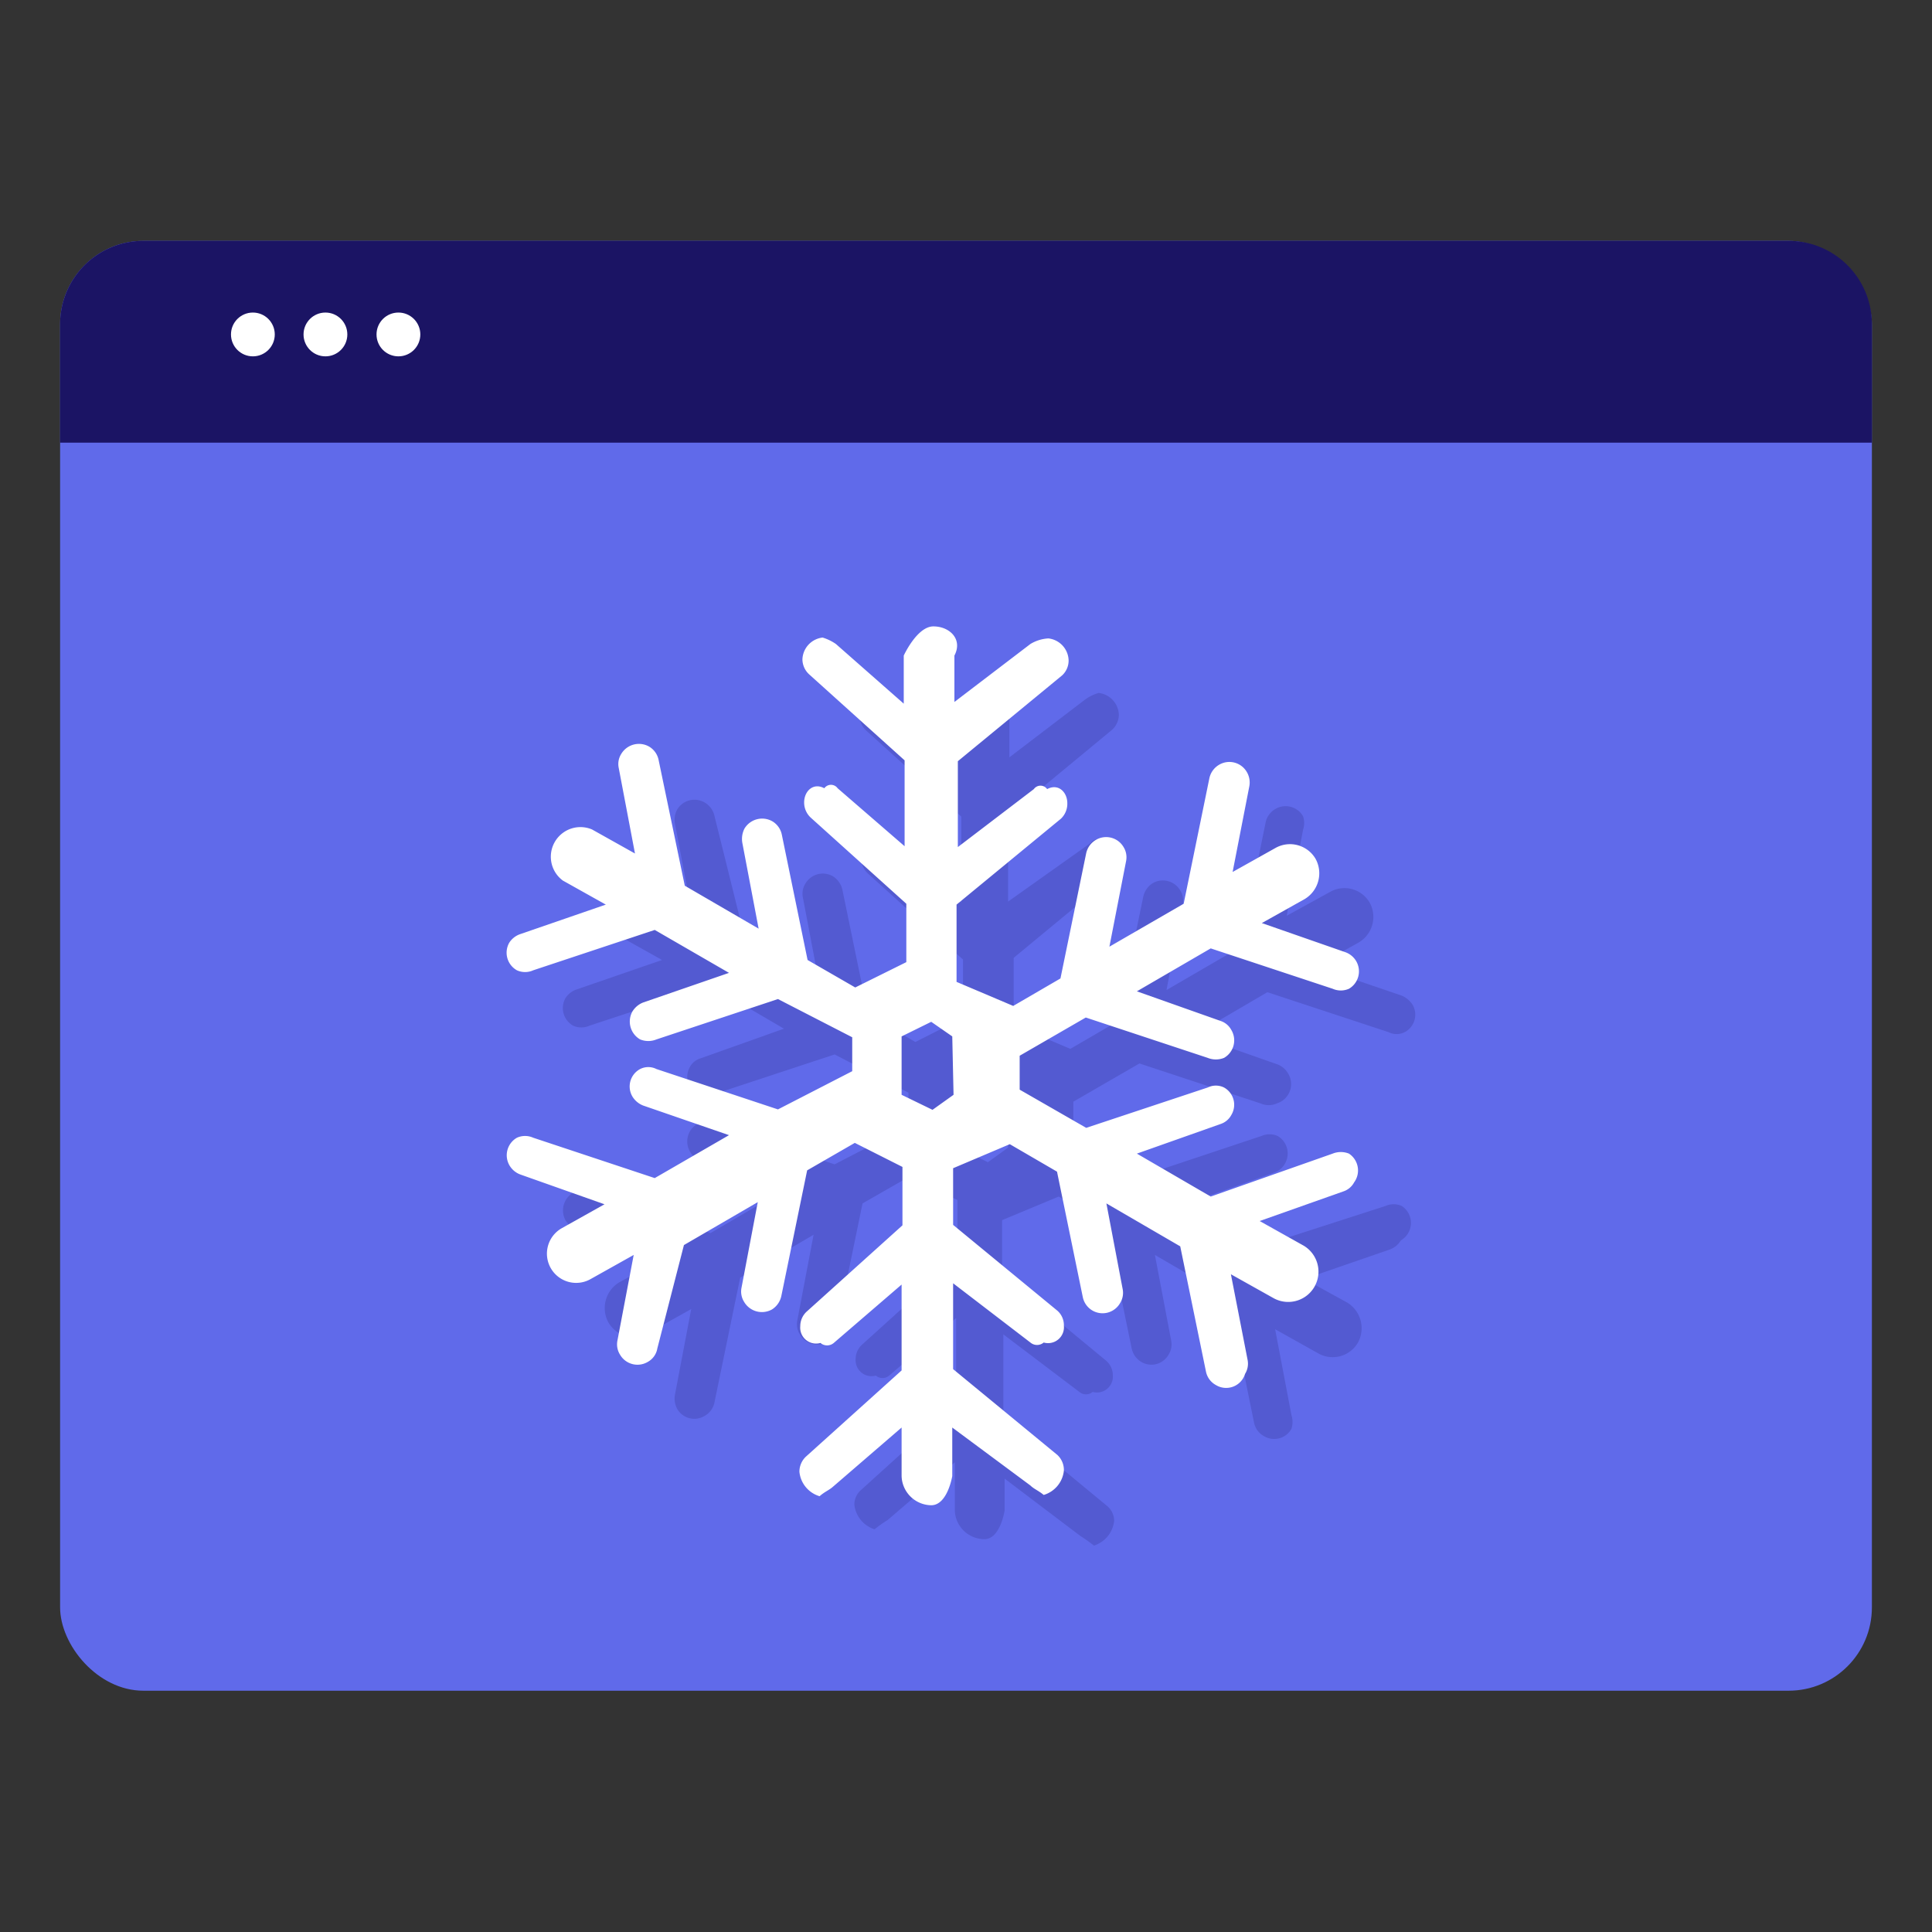 <?xml version="1.0" encoding="UTF-8"?>
<svg xmlns="http://www.w3.org/2000/svg" width="45" height="45" viewBox="0 0 45 45">
  <rect x="0" y="0" width="45" height="45" fill="#333333" stroke="none"/>
  <g style="isolation:isolate">
    <g id="Layer_2" data-name="Layer 2">
      <g id="Layer_1-2" data-name="Layer 1">
        <g id="Snow_Fall">
          <rect width="45" height="45" fill="none"></rect>
          <rect x="1.4" y="5.61" width="42.2" height="33.77" rx="1.94" fill="#606aea"></rect>
          <path d="M43.6,10.31H1.4V7.55A1.94,1.94,0,0,1,3.34,5.61H41.66A1.94,1.94,0,0,1,43.6,7.55Z" fill="#1b1464"></path>
          <circle cx="5.89" cy="7.79" r="0.51" fill="#fff"></circle>
          <circle cx="7.58" cy="7.79" r="0.51" fill="#fff"></circle>
          <circle cx="9.28" cy="7.79" r="0.51" fill="#fff"></circle>
          <g opacity="0.19" style="mix-blend-mode:multiply">
            <path d="M32.65,28.09a.46.46,0,0,0-.38,0L29.45,29l-1.71-1,1.94-.69a.44.44,0,0,0,.25-.21l0,0a.47.47,0,0,0-.17-.64.47.47,0,0,0-.38,0l-2.82.94L25,26.44v-.78l1.54-.89,2.82.93a.46.46,0,0,0,.38,0A.47.47,0,0,0,30,25l0,0a.48.48,0,0,0-.25-.21l-1.94-.68,1.71-1,2.82.93a.42.42,0,0,0,.38,0,.46.46,0,0,0,.18-.64l0,0a.57.57,0,0,0-.25-.21l-2-.68,1-.56a.69.69,0,0,0,.25-.93.68.68,0,0,0-.93-.24l-1,.55.38-2a.5.5,0,0,0,0-.32l0,0a.47.47,0,0,0-.64-.17.48.48,0,0,0-.23.31l-.59,2.91-1.72,1,.38-2a.44.44,0,0,0-.06-.32l0,0a.47.47,0,0,0-.64-.17.5.5,0,0,0-.22.31l-.6,2.91-1.1.64-1.32-.56V22.31l2.42-2a.48.48,0,0,0,.16-.35c0-.26-.21-.47-.47-.33h0a.19.19,0,0,0-.31,0L23.48,21V19l2.42-2a.48.48,0,0,0,.16-.35.53.53,0,0,0-.47-.51h0a1,1,0,0,0-.31.15l-1.77,1.35V16.54c.2-.37-.1-.68-.47-.68s-.69.68-.69.68v1.12l-1.56-1.35a.94.94,0,0,0-.3-.15h0a.53.53,0,0,0-.47.51.48.48,0,0,0,.16.35l2.21,2v2l-1.56-1.35a.18.18,0,0,0-.3,0h0c-.26-.14-.47.07-.47.33a.48.48,0,0,0,.16.35l2.21,2v1.36l-1.11.56-1.1-.64-.6-2.91a.5.5,0,0,0-.22-.31.47.47,0,0,0-.64.17l0,0a.44.44,0,0,0-.06.32l.38,2-1.72-1L16.64,19a.48.48,0,0,0-.23-.31.47.47,0,0,0-.64.17l0,0a.5.5,0,0,0-.05.32l.38,2-1-.55a.68.68,0,0,0-.93.24.69.69,0,0,0,.25.93l1,.56-2,.69a.49.49,0,0,0-.25.2l0,0a.47.47,0,0,0,.18.64.46.46,0,0,0,.38,0l2.82-.93,1.71,1-1.94.69a.42.42,0,0,0-.25.2l0,0a.47.47,0,0,0,.17.64.46.46,0,0,0,.38,0l2.82-.93,1.72.89v.78l-1.72.89-2.82-.94a.47.47,0,0,0-.38,0,.47.47,0,0,0-.17.64l0,0a.44.44,0,0,0,.25.21l1.94.69-1.71,1-2.82-.94a.46.46,0,0,0-.38,0,.48.48,0,0,0-.18.64l0,0a.51.51,0,0,0,.25.21l2,.69-1,.55a.7.7,0,0,0-.25.93.68.68,0,0,0,.93.25l1-.56-.38,2a.51.51,0,0,0,.05.32l0,0a.46.46,0,0,0,.64.17.46.46,0,0,0,.23-.31l.6-2.91,1.71-1-.38,2a.45.45,0,0,0,.06.32l0,0a.46.46,0,0,0,.64.17.48.48,0,0,0,.22-.31l.6-2.91,1.1-.63,1.11.55v1.36l-2.21,2a.45.45,0,0,0-.16.35.37.37,0,0,0,.47.38h0a.24.24,0,0,0,.31,0l1.56-1.34v2l-2.21,2a.45.45,0,0,0-.16.35.68.68,0,0,0,.47.57h0a3.13,3.13,0,0,1,.31-.22l1.56-1.34v1.12a.69.69,0,0,0,.69.67c.37,0,.47-.67.47-.67V34.44l1.77,1.34a3.13,3.13,0,0,1,.31.22h0a.68.68,0,0,0,.47-.57.45.45,0,0,0-.16-.35l-2.42-2v-2l1.77,1.34a.24.24,0,0,0,.31,0h0a.37.37,0,0,0,.47-.38.45.45,0,0,0-.16-.35l-2.42-2V28.42l1.32-.55,1.1.63.6,2.91a.48.48,0,0,0,.22.31.46.46,0,0,0,.64-.17l0,0a.45.45,0,0,0,.06-.32l-.38-2,1.72,1,.59,2.91a.46.46,0,0,0,.23.31.46.46,0,0,0,.64-.17l0,0a.51.51,0,0,0,0-.32l-.38-2,1,.56a.68.68,0,0,0,.93-.25.7.7,0,0,0-.25-.93l-1-.55,2-.69a.51.51,0,0,0,.25-.21l0,0A.47.47,0,0,0,32.65,28.09Zm-9.17-1.36-.47.34-.69-.34V25.37L23,25l.47.34Z" fill="#1b1464"></path>
          </g>
          <path d="M31.42,26.87a.51.51,0,0,0-.38,0l-2.84,1-1.72-1,1.95-.69a.44.44,0,0,0,.25-.21l0,0a.46.46,0,0,0-.17-.64.43.43,0,0,0-.38,0l-2.83.94-1.55-.89v-.79l1.54-.89,2.84.94a.51.51,0,0,0,.38,0,.47.47,0,0,0,.17-.65l0,0a.44.44,0,0,0-.25-.21l-1.95-.69,1.72-1,2.84.94a.47.47,0,0,0,.38,0,.47.47,0,0,0,.17-.64l0,0a.48.48,0,0,0-.25-.21l-1.95-.68,1-.56a.7.7,0,0,0,.25-.94.69.69,0,0,0-.93-.25l-1,.56.39-2a.48.48,0,0,0-.06-.33l0,0a.47.47,0,0,0-.64-.17.48.48,0,0,0-.23.31l-.6,2.93-1.73,1,.39-2a.45.45,0,0,0-.06-.32l0,0a.47.47,0,0,0-.64-.17.48.48,0,0,0-.23.31l-.6,2.92-1.1.64-1.32-.56V21.07l2.43-2a.48.48,0,0,0,.15-.36c0-.26-.21-.47-.47-.33h0a.19.19,0,0,0-.31,0l-1.77,1.35v-2l2.43-2a.47.47,0,0,0,.15-.35.53.53,0,0,0-.47-.51h0A.9.9,0,0,0,24,15l-1.77,1.35V15.27c.2-.38-.11-.68-.49-.68s-.69.68-.69.68v1.12L19.47,15a1.11,1.11,0,0,0-.31-.15h0a.53.53,0,0,0-.47.51.48.48,0,0,0,.16.35l2.22,2v2l-1.56-1.35a.19.19,0,0,0-.31,0h0c-.26-.14-.47.07-.47.33a.48.48,0,0,0,.16.36l2.22,2v1.36L19.92,23l-1.11-.64-.6-2.92a.47.47,0,0,0-.22-.31.48.48,0,0,0-.65.17l0,0a.53.53,0,0,0-.05.33l.38,2-1.72-1-.61-2.93a.47.47,0,0,0-.22-.31.48.48,0,0,0-.65.17v0a.44.44,0,0,0-.06.32l.38,2-1-.56a.69.69,0,0,0-.68,1.19l1,.56-2,.69a.49.49,0,0,0-.25.2l0,0a.47.47,0,0,0,.18.64.46.46,0,0,0,.38,0l2.83-.94,1.73,1-2,.69a.51.51,0,0,0-.25.21l0,0a.48.48,0,0,0,.18.65.5.5,0,0,0,.38,0l2.83-.94,1.73.89v.79l-1.73.89-2.83-.94a.42.42,0,0,0-.38,0,.46.46,0,0,0-.18.64l0,0a.51.51,0,0,0,.25.21l2,.69-1.73,1-2.83-.94a.46.46,0,0,0-.38,0,.47.47,0,0,0-.17.65v0a.49.49,0,0,0,.26.21l1.95.69-1,.56a.68.68,0,1,0,.68,1.18l1-.56-.38,2a.45.45,0,0,0,.06.32v0a.47.47,0,0,0,.65.17.44.44,0,0,0,.22-.31L15.93,29l1.72-1-.38,2a.45.45,0,0,0,.06.32v0a.48.48,0,0,0,.65.18.49.49,0,0,0,.22-.32l.6-2.92,1.11-.64,1.11.56v1.36l-2.22,2a.46.46,0,0,0-.16.35.37.37,0,0,0,.47.39h0a.24.24,0,0,0,.31,0L21,29.92v2l-2.22,2a.48.48,0,0,0-.16.36.66.66,0,0,0,.47.57h0c.11-.1.22-.14.31-.22L21,33.25v1.13a.7.7,0,0,0,.69.68c.38,0,.49-.68.49-.68V33.25L24,34.6c.08.08.19.12.31.22h0a.66.66,0,0,0,.47-.57.48.48,0,0,0-.15-.36l-2.43-2v-2L24,31.27a.24.24,0,0,0,.31,0h0a.37.37,0,0,0,.47-.39.45.45,0,0,0-.15-.35l-2.43-2V27.21l1.32-.56,1.1.64.6,2.92a.47.47,0,0,0,.87.14l0,0a.45.45,0,0,0,.06-.32l-.38-2,1.72,1,.6,2.92a.46.46,0,0,0,.23.31A.46.46,0,0,0,29,32l0,0a.45.45,0,0,0,.06-.32l-.39-2,1,.56A.68.68,0,1,0,30.34,29l-1-.56,1.95-.69a.44.44,0,0,0,.25-.21l0,0A.47.47,0,0,0,31.42,26.87ZM22.21,25.5l-.49.35L21,25.5V24.14l.69-.34.49.34Z" fill="#fff"></path>
        </g>
      </g>
    </g>
  </g>
</svg>

